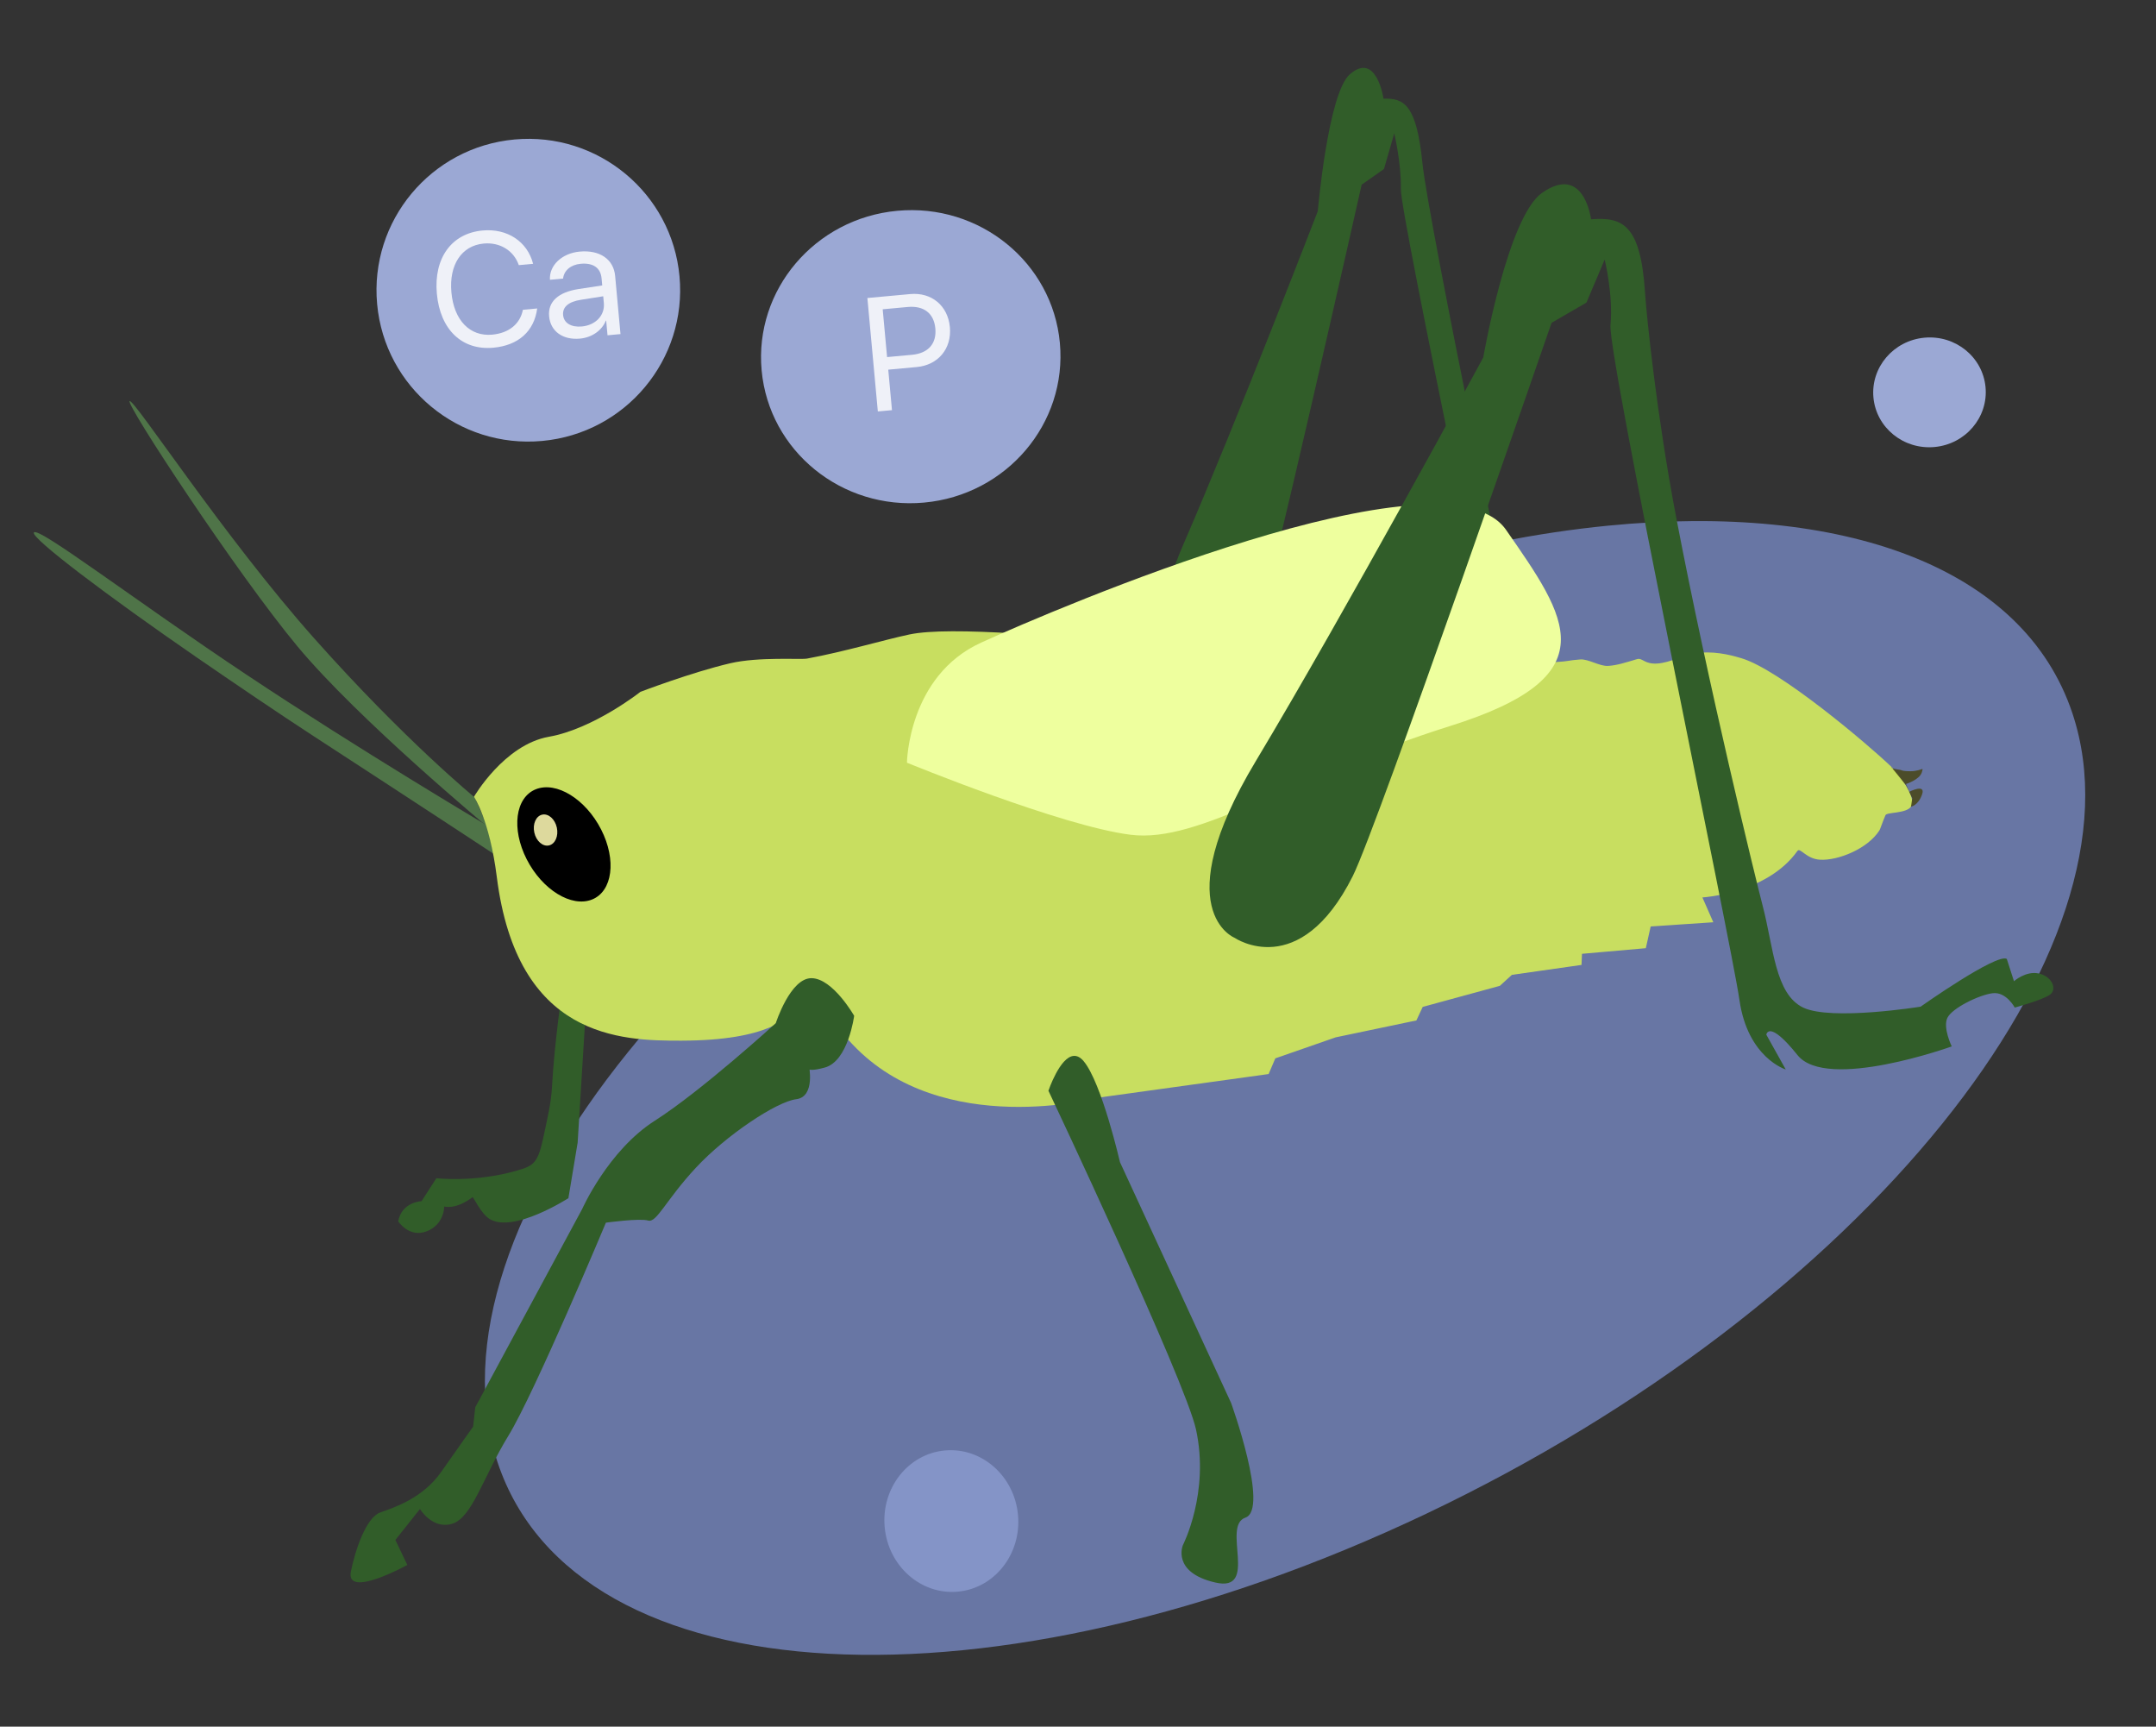<?xml version="1.0" encoding="UTF-8"?> <svg xmlns="http://www.w3.org/2000/svg" width="637" height="510" viewBox="0 0 637 510" fill="none"><rect x="0" y="0" width="637" height="510" fill="#333333" stroke="none"/> <path d="M475.041 155.275C433.396 159.38 385.996 172.77 337.813 195.684C209.333 256.787 123.922 362.588 147.039 432.005C170.156 501.417 293.059 508.146 421.538 447.046C550.022 385.941 635.43 280.141 612.316 210.724C597.869 167.339 544.443 148.432 475.041 155.275Z" fill="#6876A4"></path> <path d="M111.427 89.835C109.163 65.247 127.326 43.473 151.995 41.202C176.664 38.93 198.498 57.021 200.762 81.609C203.026 106.197 184.864 127.971 160.195 130.243C135.525 132.515 113.692 114.423 111.427 89.835Z" fill="#9BA8D4"></path> <path d="M225.029 109.413C222.837 85.613 240.789 64.503 265.116 62.262C289.449 60.022 310.954 77.498 313.145 101.298C315.337 125.098 297.386 146.208 273.053 148.449C248.725 150.689 227.221 133.212 225.029 109.413Z" fill="#9BA8D4"></path> <path d="M261.384 451.098C260.323 439.58 268.281 429.432 279.158 428.43C290.036 427.428 299.713 435.953 300.774 447.471C301.834 458.988 293.876 469.132 282.999 470.133C272.122 471.135 262.445 462.616 261.384 451.098Z" fill="#8494C7"></path> <path d="M553.514 117.415C552.693 108.497 559.443 100.585 568.592 99.743C577.735 98.9 585.816 105.447 586.637 114.364C587.459 123.282 580.709 131.194 571.566 132.036C562.417 132.879 554.336 126.332 553.514 117.415Z" fill="#9BA8D4"></path> <g opacity="0.837"> <path d="M145.762 102.703C153.17 102.021 157.799 97.871 158.722 91.112L154.496 91.501C153.665 95.699 150.353 98.392 145.43 98.846C138.812 99.455 134.126 94.595 133.369 86.374C132.619 78.224 136.38 72.538 142.929 71.935C147.713 71.495 151.809 74.021 153.281 78.311L157.508 77.922C155.823 71.333 149.865 67.409 142.574 68.08C133.402 68.925 128.105 76.251 129.074 86.77C130.051 97.382 136.52 103.554 145.762 102.703Z" fill="white"></path> <path d="M171.904 96.432C168.746 96.723 166.587 95.399 166.373 93.077C166.15 90.662 167.975 89.112 171.715 88.534L178.225 87.513L178.411 89.533C178.743 93.132 175.991 96.055 171.904 96.432ZM171.368 100.017C174.874 99.694 177.845 97.618 179.004 94.701L179.097 94.692L179.497 99.034L183.329 98.681L181.746 81.498C181.293 76.575 177.194 73.768 171.272 74.313C166.025 74.796 162.212 78.402 162.485 82.64L166.363 82.282C166.632 79.869 168.655 78.184 171.557 77.916C175.25 77.576 177.451 79.106 177.738 82.218L177.93 84.308L170.956 85.372C164.906 86.304 161.842 89.138 162.237 93.434C162.646 97.87 166.282 100.485 171.368 100.017Z" fill="white"></path> </g> <path opacity="0.837" d="M256.273 88.025L259.359 121.532L263.539 121.148L262.438 109.189L270.869 108.412C277.163 107.833 281.233 102.985 280.647 96.623C280.063 90.283 275.223 86.279 268.929 86.859L256.273 88.025ZM260.795 91.355L268.183 90.675C272.987 90.232 275.943 92.583 276.351 97.018C276.762 101.477 274.265 104.353 269.483 104.793L262.095 105.473L260.795 91.355Z" fill="white"></path> <path d="M38.31 118.468C36.815 118.911 69.993 169.437 87.946 190.996C105.898 212.555 144.039 244.223 144.039 244.223L140.35 235.622C140.35 235.622 119.621 218.671 92.911 188.643C66.202 158.615 39.806 118.027 38.31 118.468Z" fill="#4F7448"></path> <path d="M347.805 204.41C347.805 204.41 334.027 196.772 349.755 160.52C365.482 124.267 389.349 62.37 389.349 62.37C389.349 62.37 392.36 27.582 398.807 21.952C406.708 15.049 408.763 29.145 408.763 29.145C414.88 28.935 418.534 31.004 420.253 48.099C421.972 65.194 448.356 192.67 450.965 203.051C453.57 213.433 454.472 225.231 460.165 228.94C465.858 232.649 483.158 230.166 483.158 230.166C483.158 230.166 497.424 217.657 499.469 219.296L501.154 224.962C501.154 224.962 503.365 222.429 505.967 223.349C508.574 224.269 509.772 227.546 508.361 228.785C506.949 230.026 501.634 231.561 501.634 231.561C501.634 231.561 499.784 227.497 497.179 227.694C494.575 227.891 489.345 230.898 488.548 233.308C487.751 235.717 489.761 240.493 489.761 240.493C489.761 240.493 465.793 250.208 459.632 240.753C453.477 231.297 453.263 235.255 453.263 235.255L457.505 244.199C457.505 244.199 449.912 240.831 447.562 226.258C445.218 211.685 413.715 63.513 413.888 55.837C414.056 48.161 411.934 39.395 411.934 39.395L408.895 49.927L402.305 54.552C402.305 54.552 374.438 178.475 370.199 190.486C361.066 216.356 347.805 204.41 347.805 204.41Z" fill="#315D29"></path> <path d="M10.006 157.302C9.144 158.935 31.893 176.116 57.904 194.026C68.505 201.325 82.014 210.522 92.888 217.59C122.41 236.779 145.975 252.28 145.975 252.28C145.975 252.28 145.443 250.451 144.972 248.366C144.5 246.281 144.09 243.94 144.09 243.94C144.09 243.94 106.165 221.47 72.923 199.346C39.826 177.319 11.088 155.254 10.006 157.302Z" fill="#4F7448"></path> <path d="M117.651 360.747C118.728 354.962 124.55 354.798 124.55 354.798L128.923 348.013C128.923 348.013 140.185 349.349 152.533 345.815C157.786 344.311 158.948 343.655 160.685 335.27C161.662 330.553 162.818 325.983 163.08 321.152C163.809 307.717 166.344 290.59 166.344 290.59C166.344 290.59 168.144 292.716 169.897 294.624C171.649 296.532 173.089 298.164 173.089 298.164L170.671 337.49L167.937 353.905C167.937 353.905 151.714 364.358 144.683 360.069C141.997 358.43 139.882 353.403 139.577 353.635C134.545 357.454 131.246 356.364 131.246 356.364C131.246 356.364 131.322 361.639 126.088 363.686C120.853 365.732 117.651 360.747 117.651 360.747Z" fill="#315D29"></path> <path d="M140.042 235.338C140.042 235.338 148.965 219.95 162.165 217.621C175.364 215.292 189.2 204.36 189.2 204.36C189.2 204.36 204.304 198.575 215.763 195.907C224.226 193.937 236.525 194.883 238.436 194.531C249.606 192.475 261.163 188.998 268.684 187.405C292.798 182.302 401.449 199.88 430.139 193.8C437.731 192.192 443.724 190.815 447.937 191.759C451.888 192.644 454.107 195.817 459.756 195.544C463.321 195.372 463.335 195.045 466.875 194.783C469.336 194.6 472.605 196.848 475.13 196.691C477.793 196.524 480.299 195.686 483.655 194.692C485.281 194.211 485.758 196.194 489.549 195.997C493.428 195.796 497.854 193.249 502.48 192.804C507.651 192.306 512.902 193.942 514.574 194.442C525.815 197.814 551.502 219.526 558.668 226.354C560.438 228.037 566.472 235.395 564.639 238.222C563.259 240.35 557.487 239.829 557.073 240.782C556.114 243.001 555.545 244.861 555.311 245.23C551.868 250.706 543.014 254.269 537.699 253.933C533.565 253.673 531.881 250.196 531.062 251.344C522.039 264.009 502.982 265.077 502.982 265.077L506.208 272.411L487.702 273.649L486.266 280.07L467.403 281.73L467.266 285.013L446.694 287.945L443.139 291.19L420.348 297.411L418.478 301.41L394.638 306.402L376.8 312.607L374.822 317.242L324.91 324.158C324.91 324.158 278.461 336.749 251.843 308.431C225.221 280.114 253.127 307.255 201.329 307.385C183.264 307.429 152.799 306.661 146.786 259.051C144.651 242.145 140.042 235.338 140.042 235.338Z" fill="#C8DE60"></path> <path d="M267.961 225.278C267.961 225.278 268.285 199.652 289.87 189.817C311.46 179.982 426.861 130.451 444.975 156.515C463.083 182.579 475.46 199.677 428.513 214.422C381.567 229.168 354.638 249.116 334.125 246.577C313.606 244.04 267.961 225.278 267.961 225.278Z" fill="#EEFF9E"></path> <path d="M364.762 277.001C364.762 277.001 344.508 268.987 371.008 224.853C397.502 180.72 438.236 105.592 438.236 105.592C438.236 105.592 445.406 64.148 455.578 56.993C468.039 48.221 470.086 64.768 470.086 64.768C479.348 64.06 484.715 66.236 486.029 86.361C486.52 93.875 489.534 122.919 495.186 152.543C504.669 202.255 518.829 260.055 520.814 267.639C523.977 279.742 524.445 293.654 532.773 297.62C541.107 301.585 567.444 297.345 567.444 297.345C567.444 297.345 589.951 281.452 592.917 283.24L595.038 289.826C595.038 289.826 598.572 286.659 602.441 287.554C606.315 288.447 607.878 292.239 605.651 293.815C603.424 295.39 595.27 297.609 595.27 297.609C595.27 297.609 592.779 292.932 588.827 293.362C584.879 293.79 576.741 297.747 575.355 300.661C573.976 303.575 576.649 309.083 576.649 309.083C576.649 309.083 539.688 322.394 531.087 311.654C522.491 300.914 521.867 305.621 521.867 305.621L527.608 315.898C527.608 315.898 516.384 312.478 513.931 295.389C511.477 278.299 474.993 105.114 475.825 96.007C476.657 86.9 474.106 76.674 474.106 76.674L468.722 89.38L458.414 95.356C458.414 95.356 406.974 244.271 399.66 258.82C383.909 290.158 364.762 277.001 364.762 277.001Z" fill="#315D29"></path> <path d="M252.362 300.041C252.362 300.041 250.639 313.442 243.685 315.326C236.737 317.21 238.977 314.568 238.977 314.568C238.977 314.568 241.034 323.969 235.228 324.682C229.42 325.395 214.492 335.353 205.599 344.919C196.707 354.485 194.02 361.267 191.501 360.517C188.983 359.767 179.016 361.144 179.016 361.144C179.016 361.144 157.969 411.426 150.195 424.103C142.759 436.23 139.535 448.209 133.661 450.053C127.786 451.897 124.082 445.718 124.082 445.718L116.814 454.862L120.347 462.243C120.347 462.243 102.055 472.352 103.673 464.185C104.888 458.054 108.139 448.211 112.366 446.73C116.593 445.244 124.936 442.487 130.318 434.809C135.699 427.125 139.782 421.398 139.782 421.398L140.415 415.682L172.011 357.102C172.011 357.102 179.684 339.81 193.458 331.034C207.232 322.259 229.212 302.209 229.212 302.209C229.212 302.209 233.499 288.817 239.801 288.925C246.103 289.033 252.362 300.041 252.362 300.041Z" fill="#315D29"></path> <path d="M317.237 311.885C313.111 312.185 309.766 322.178 309.766 322.178C309.766 322.178 350.19 407.718 353.363 422.22C357.458 440.937 349.493 456.387 349.493 456.387C349.493 456.387 346.075 464.442 359.075 467.437C372.069 470.439 360.841 450.698 367.956 448.267C375.076 445.829 363.741 414.41 363.741 414.41L330.902 343.27C330.896 343.271 325.541 319.884 320.183 313.457C319.181 312.252 318.188 311.815 317.237 311.885Z" fill="#315D29"></path> <path d="M155.619 253.814C151.03 244.821 152.234 235.56 158.305 233.128C164.377 230.696 173.019 236.015 177.607 245.008C182.195 254.001 180.992 263.262 174.92 265.694C168.848 268.125 160.206 262.807 155.619 253.814Z" fill="black"></path> <path opacity="0.835" d="M562.691 227.723C561.971 227.649 561.786 227.448 561.295 227.375C558.212 226.914 558.837 226.631 558.837 226.631L563.19 231.996L564.983 235.801L564.602 238.259C564.602 238.259 566.71 237.985 567.885 234.662C569.06 231.339 564.114 233.86 564.114 233.86L563.14 231.57C563.14 231.57 567.194 230.308 567.821 228.106C568.454 225.903 567.936 228.265 562.691 227.723Z" fill="#474412"></path> <path d="M157.863 245.9C157.313 243.388 158.358 241.026 160.195 240.624C162.034 240.222 163.969 241.932 164.519 244.443C165.068 246.954 164.024 249.316 162.186 249.719C160.348 250.121 158.412 248.411 157.863 245.9Z" fill="#DDD99D"></path> </svg> 